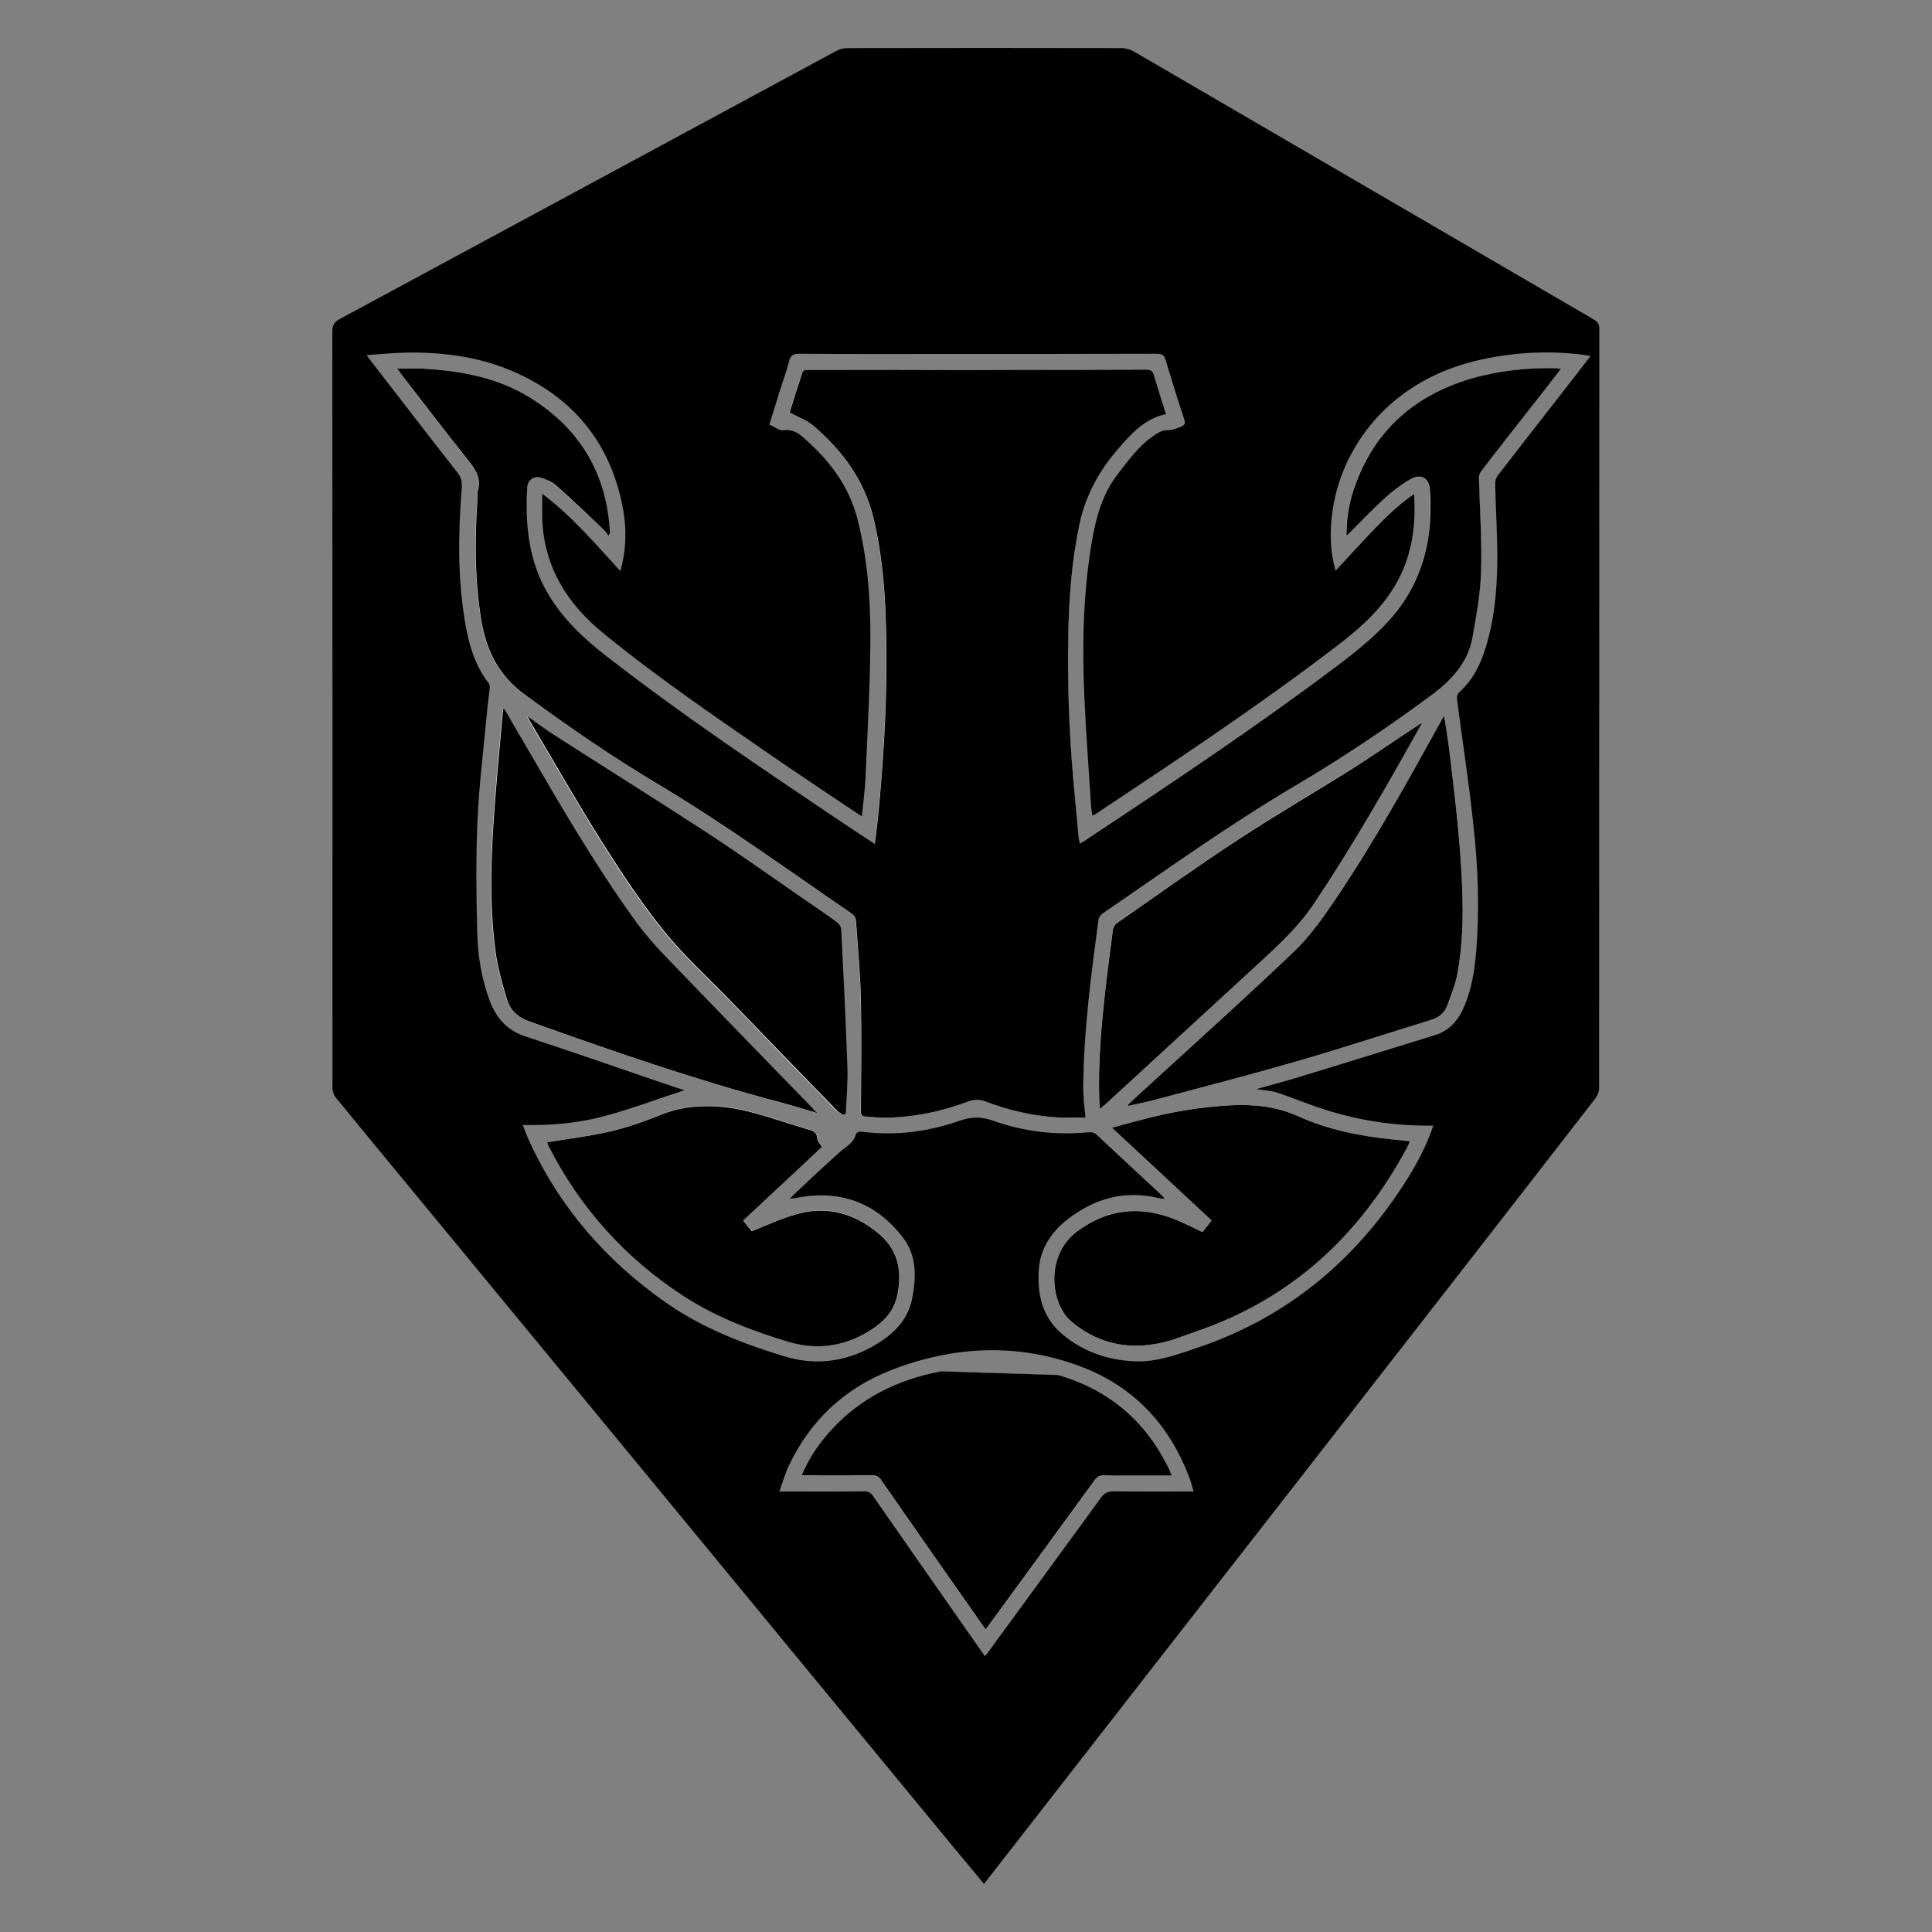 <?xml version="1.0" encoding="utf-8"?>
<!-- Generator: Adobe Illustrator 22.1.0, SVG Export Plug-In . SVG Version: 6.00 Build 0)  -->
<svg version="1.1" id="Layer_1" xmlns="http://www.w3.org/2000/svg" xmlns:xlink="http://www.w3.org/1999/xlink" x="0px" y="0px"
	 viewBox="0 0 1000 1000" style="enable-background:new 0 0 1000 1000;" xml:space="preserve">
<rect x="0" y="0" width="1000" height="1000" fill="#808080" stroke="none"/>
<style type="text/css">
	.st0{fill:#FFFFFF;}
</style>
<g>
	<path d="M509.3,975.1c-5-6.1-9.8-11.9-14.7-17.7c-29.7-36-59.3-72-89-108c-29.6-35.9-59.2-71.9-88.8-107.8
		c-27.6-33.4-55.1-66.9-82.7-100.3c-20.2-24.5-40.5-49-60.6-73.6c-0.8-1-1-2.5-1.4-3.8c-0.1-0.5,0-1.1,0-1.6
		c0-130.2,0-260.4-0.1-390.6c0-3.3,1-5.1,3.9-6.6c85.7-46.2,171.3-92.5,256.9-138.7c1.8-1,4-1.5,6-1.5c47.2-0.1,94.4-0.1,141.7,0
		c2.1,0,4.5,0.7,6.3,1.7c79.4,46.2,158.8,92.6,238.2,138.8c2.2,1.3,2.8,2.6,2.8,5c-0.1,130.8,0,261.7-0.1,392.5c0,1.9-0.8,4.2-2,5.7
		C774.9,634.2,723.9,699.6,673,765c-48.8,62.6-97.6,125.2-146.4,187.9C520.9,960.2,515.2,967.6,509.3,975.1z M741.9,582.6
		c-1.7,0-3,0-4.2,0c-18.7-0.1-37-3.2-54.8-9.2c-7.3-2.4-14.3-5.4-21.6-7.8c-3.2-1.1-6.7-1.2-11-1.9c7.3-2,13.7-3.7,20-5.6
		c24.1-7.3,48.1-14.8,72.1-22.2c7.7-2.3,12.4-7.7,15.4-14.8c4-9.2,5.5-19.1,6.3-29c1.8-21.8,0.9-43.7-1.5-65.4
		c-2.3-21.8-5.7-43.4-8.5-65.1c-0.1-1,0.4-2.6,1.2-3.3c6.3-5.6,10.1-12.6,12.8-20.4c5.2-15.3,6.7-31.1,6.9-47.1
		c0.1-13.5-0.8-26.9-1.1-40.4c0-1.4,0.4-3,1.2-4.1c10.8-14,21.7-27.9,32.5-41.8c5.2-6.6,10.3-13.3,15.6-20.1
		c-0.6-0.2-0.9-0.3-1.2-0.4c-18.4-2.7-36.7-1.9-54.8,2c-47.9,10.1-73.7,45.8-77.8,80.7c-1.1,9.6-0.9,19.1,1.9,28.7
		c6.6-7.1,12.9-14,19.4-20.8c6.5-6.7,13.1-13.4,21.2-18.8c1.2,17.6-1.5,33.9-10.7,48.7c-7.8,12.6-18.9,22-30.5,30.8
		c-40,30.5-81.9,58.3-123.7,86.1c-0.5,0.3-1.1,0.4-1.6,0.7c-0.3-2-0.6-3.8-0.7-5.6c-1.2-19.1-2.7-38.2-3.5-57.3
		c-1.1-26.7-0.5-53.3,4.1-79.7c2.1-11.9,5.3-23.6,12.8-33.5c5.7-7.4,11.1-15,18.9-20.4c2-1.4,4.6-3,6.9-2.9c2.9,0,5.1-0.9,7.5-1.9
		c1.9-0.8,2.2-1.7,1.6-3.7c-3.4-10.2-6.6-20.5-9.7-30.8c-0.7-2.5-1.8-3.2-4.4-3.2c-35,0.1-70,0.1-105,0.1c-26.8,0-53.5,0.1-80.3-0.1
		c-3.2,0-4.5,1-5.2,4c-1.1,4.5-2.8,9-4.2,13.4c-2,6.4-3.9,12.7-6,19.3c2.7,1.1,5.2,3.2,7.3,2.9c4.2-0.6,7.2,1.1,9.9,3.4
		c13.3,11.5,23.9,24.9,28.4,42.5c5.3,20.6,6.8,41.6,6.7,62.7c-0.1,23.6-1.5,47.3-2.5,70.9c-0.3,6.7-1.2,13.3-1.9,20.3
		c-1.6-1-2.7-1.7-3.9-2.5c-12.9-8.7-25.8-17.2-38.6-26c-30.8-21.2-61.8-42.2-90.9-65.9c-18.8-15.2-30.9-34.1-32-58.9
		c-0.2-4.3,0-8.6,0-13.6c15.6,11.8,27.6,26.1,40.4,40c3-10.7,3.3-21.2,1.5-31.5c-5.8-32.6-23.7-56.3-53.8-70.4
		c-18.4-8.7-38.2-11.5-58.4-11.2c-6.6,0.1-13.3,0.8-20.6,1.3c0.9,1.3,1.3,1.8,1.6,2.3c15.2,19.6,30.3,39.3,45.6,58.8
		c1.9,2.5,2.2,4.8,2,7.7c-1.8,22.8-2.2,45.5,1.5,68.2c1.9,11.7,4.9,23.2,12.5,32.9c0.4,0.6,0.6,1.6,0.5,2.3
		c-0.5,4.8-1.2,9.5-1.6,14.3c-1.7,18.3-4,36.6-4.8,55c-0.8,19.1-0.6,38.3-0.1,57.4c0.3,11.9,2.2,23.6,6.3,34.8
		c3.3,9.1,8.9,15.7,18.5,18.9c24.3,8,48.5,16.4,72.7,24.7c3.2,1.1,6.4,2.1,9.7,3.2c-13.8,4.5-27,9.5-40.6,13.2
		c-13.8,3.8-28.1,5.1-43,4.8c1.1,2.9,2,5.4,3.1,7.8c15.8,34.7,40,62.5,71.2,84.3c18.7,13,39.8,21.2,61.3,27.7
		c17.5,5.3,34.6,2.3,49.9-7.9c8-5.3,14-12.1,16-21.9c2.2-11.2,2.5-22.3-4.7-31.7C455.5,625,439.4,617,419.1,619
		c-3.3,0.3-6.5,1-10.2,1.5c0.8-0.9,1.3-1.5,1.9-2.1c7.9-7.4,15.7-14.8,23.8-22c3-2.7,6.9-4.5,8.2-8.7c0.6-1.9,1.7-2.1,3.4-1.9
		c17.3,2.2,34.2,0,50.5-5.7c6.1-2.1,11.3-2.2,17.4,0c15.8,5.6,32.2,7.6,48.9,6c2-0.2,3.4,0,4.8,1.4c11.2,10.5,22.4,20.9,33.6,31.3
		c0.4,0.4,0.8,0.9,1.4,1.7c-1.1-0.1-1.7-0.1-2.3-0.2c-17.8-4.5-33.6-0.3-47.9,10.8c-8.5,6.6-14.1,15-14.9,25.9
		c-0.9,13,1.7,24.9,12.4,33.8c10.7,8.9,23.1,13.1,36.8,13.8c11.6,0.6,22.2-3.4,32.9-7c45.5-15.4,80.4-44,106.4-83.9
		C732.5,604.1,738,594,741.9,582.6z M617.8,772c-0.9-3-1.5-5.6-2.5-8c-10.4-27-28.8-46.5-55.9-56.7c-32.7-12.3-65.7-10.7-98,1.8
		c-24.4,9.5-42.4,26.4-53.5,50.4c-1.8,3.9-2.9,8.1-4.5,12.5c1.9,0,3.1,0,4.2,0c13.2,0,26.3,0.1,39.5-0.1c2.3,0,3.6,0.7,4.9,2.6
		c14,20.2,28.1,40.3,42.2,60.5c5.1,7.3,10.3,14.7,15.6,22.3c0.9-1.2,1.7-2.1,2.3-3c19.2-26.3,38.5-52.6,57.7-79
		c1.7-2.4,3.5-3.4,6.5-3.4C590.1,772.1,603.7,772,617.8,772z"/>
	<path class="st0" d="M808,190.9c-1.2-0.1-1.8-0.2-2.3-0.2c-14.8-0.3-29.5,1-43.8,5.2c-31.3,9.1-52.6,28.7-62.2,60.3
		c-2,6.7-2.9,13.6-2.9,21.3c1-1,1.6-1.5,2.1-2c6.2-6.1,12.1-12.4,18.5-18.2c3.9-3.6,8.3-6.8,12.9-9.3c5.2-2.9,9.3-0.2,9.7,5.7
		c0.2,2.9,0.2,5.8,0.3,8.7c0.2,19.9-5,38-17.3,53.9c-9,11.7-20.5,20.6-32.2,29.3C649,377,605.3,406,561.6,434.9
		c-0.9,0.6-1.8,1.1-2.8,1.7c-0.3-1.6-0.6-2.8-0.7-4.1c-0.9-9.8-1.9-19.6-2.7-29.4c-2.1-24.1-3-48.3-2.6-72.5
		c0.3-20,1.7-39.9,5.9-59.6c3.2-14.8,10.1-27.6,20.1-38.8c6.8-7.7,13.6-15.5,24.6-17.8c-2.2-7-4.3-13.6-6.3-20.4
		c-0.6-2.1-1.7-2.7-3.9-2.7c-23.3,0.1-46.7,0-70,0.1c-7.6,0-15.2,0.1-22.8,0.1c-27.6,0-55.2-0.1-82.9-0.1c-0.8,0-2,0.6-2.2,1.1
		c-2.4,7.2-4.7,14.5-6.7,21c4.4,2.4,8.9,4,12.3,6.9c15.1,12.9,26.5,28.3,31.2,48.1c5.8,24.5,6.6,49.3,6.6,74.3c0,26-1.7,52-4.1,77.9
		c-0.5,5.2-1.2,10.4-1.9,16.1c-6-4-11.6-7.6-17.1-11.3c-41.2-27.8-82.6-55.4-121.9-86c-11.5-8.9-21.9-18.8-29.6-31.3
		c-10.6-17.3-12.5-36.3-11.3-55.9c0.2-3.6,3.2-6,6.7-5.1c2.9,0.7,6,2,8.2,4c8.4,7.5,16.4,15.3,24.6,23c1,0.9,1.7,2.1,2.5,3.1
		c0.8-1,0.8-1.4,0.8-1.8c-1.6-30.2-15.4-53.4-40.9-69.4c-17-10.7-36.2-14.2-55.9-15.3c-4.2-0.2-8.4,0-13.4,0
		c1.2,1.6,1.9,2.6,2.7,3.6c11.5,14.8,22.8,29.7,34.5,44.3c3.7,4.7,6.4,9.1,4.6,15.3c-0.4,1.4-0.1,3-0.2,4.5
		c-1.5,21.1-1.4,42.1,2.1,63c2.5,15.4,8.9,28,21.9,37.6c22.8,16.9,46.2,32.8,70.5,47.4c34.2,20.4,66.4,43.8,99.1,66.3
		c1.1,0.7,2.2,2.2,2.3,3.4c1,13.9,2.3,27.7,2.6,41.6c0.4,19.1,0.1,38.3,0,57.4c0,1.8,0.5,2.6,2.2,2.7c3,0.2,6,0.6,9,0.6
		c15.5,0.1,30.3-3.1,44.8-8.5c2.2-0.8,5.3-1.1,7.4-0.2c12.5,4.8,25.3,7.7,38.6,8.6c4.7,0.3,9.5,0,14.3,0c-0.4-3.4-0.7-6-0.9-8.5
		c-0.2-2.7-0.3-5.3-0.3-8c0.3-28.8,4.1-57.4,7.9-85.9c0.2-1.2,1.2-2.5,2.2-3.2c32.7-22.3,64.8-45.4,98.8-65.6
		c24.6-14.6,48.6-30.4,71.6-47.6c10.4-7.8,18.7-16.8,21-29.9c2-11.3,4.1-22.8,4.4-34.2c0.5-15.9-0.7-31.9-1.1-47.8
		c0-1.3,0.4-2.8,1.1-3.7c8.5-11,17.1-22,25.6-32.9C797.4,204.6,802.5,198,808,190.9z M622.3,637.7c-4.9-2.3-9.3-4.6-14-6.5
		c-18-7.2-34.8-5.8-50.8,6.2c-16.6,12.4-13.9,37.4-3.2,46.4c12.4,10.6,26.9,14.5,42.7,12c7.5-1.2,14.7-4.1,22-6.6
		c49.1-16.9,84.6-49.6,109.1-94.8c0.6-1.1,1-2.3,1.7-3.7c-3.4-0.3-6.5-0.7-9.5-1c-16.7-1.7-33-5-48.3-11.9
		c-11.3-5.1-22.9-6.3-35-5.7c-15.5,0.7-30.8,3.4-45.8,7.4c-5.1,1.4-10.1,2.7-15.7,4.2c17.5,16.3,34.5,32.1,51.6,48
		c-1.2,1.5-2.1,2.7-3,3.9C623.5,636.3,622.9,637,622.3,637.7z M283.2,591.2c0.2,0.5,0.5,1.2,0.8,1.8c16.4,32.1,39.7,58.1,70,77.8
		c16.8,10.9,35.4,18,54.4,23.7c15.9,4.7,31.1,2,44.8-7.8c5.9-4.2,10.1-9.6,11.5-17.1c2.3-12.4,0-23.1-10.1-31.5
		c-12.8-10.5-27.1-14.3-43.1-9.5c-7.5,2.2-14.6,5.6-22.3,8.6c-1.2-1.5-2.7-3.5-4.4-5.6c13.7-12.8,27.3-25.5,40.8-38.1
		c-1-1.6-2.4-2.9-2.5-4.3c-0.3-3.7-2.8-4.3-5.5-4.9c-0.9-0.2-1.8-0.6-2.7-0.9c-15.2-4.4-30-10.6-46.2-10.9c-9-0.2-17.5,0.8-26,4.2
		c-8.7,3.5-17.6,6.7-26.7,8.8C305.2,588.1,294.3,589.3,283.2,591.2z M261.2,367c-0.3,0-0.7,0.1-1,0.1c-1.4,16.1-3,32.1-4.2,48.2
		c-2,25.5-3.1,51.1,0.2,76.6c1.1,8.6,3.5,17.1,6,25.4c1.7,5.6,5.8,9.3,11.6,11.4c42.7,15.2,85.5,30,129.3,41.7
		c6.4,1.7,12.7,3.7,19.6,5.7c-1.1-1.2-1.8-2-2.6-2.8c-25.6-26.4-51.2-52.6-76.6-79.1c-5.5-5.7-10.6-11.8-15.3-18.2
		c-20.7-28.7-38.4-59.4-56.2-89.9C268.5,379.7,264.9,373.3,261.2,367z M583.8,571.8c0.1,0.2,0.2,0.4,0.3,0.6c4.5-1,9.1-1.9,13.5-3.1
		c24.7-6.6,49.5-13,74.1-20.1c23.1-6.7,46-14.2,69-21.3c3.9-1.2,6.9-3.7,8.4-7.4c2.2-5.6,4.4-11.4,5.4-17.3
		c3.8-21.3,2.7-42.9,1.1-64.3c-1.2-15.4-3.1-30.8-4.9-46.2c-0.8-7.2-2.1-14.3-3.2-22.2c-0.9,1.6-1.5,2.5-2,3.4
		C728,405.5,710.5,437,690.2,467c-6,8.8-12.2,17.7-19.9,25c-24.6,23.5-50,46.2-75,69.2C591.4,564.7,587.6,568.3,583.8,571.8z
		 M436.6,577.1c0.3-0.2,0.6-0.4,0.9-0.6c0.3-8,1.1-16,0.8-24c-0.8-23.8-2-47.7-3.2-71.5c-0.1-1.3-1.2-2.9-2.4-3.7
		c-5.9-4.3-11.9-8.4-17.9-12.5c-16.5-11.3-32.8-22.9-49.5-33.9c-26.2-17.1-52.7-33.7-79.1-50.6c-4.3-2.8-8.4-5.9-13.4-9.4
		c0.8,1.5,1.1,2.2,1.4,2.8c12.4,20.8,24.4,41.9,37.3,62.5c9.9,15.7,20.2,31.3,31.8,45.7c10.4,12.9,22.9,24.2,34.5,36.2
		c18.3,18.9,36.6,37.8,55,56.7C434,575.8,435.4,576.4,436.6,577.1z M569.4,574c1.2-1.1,1.8-1.7,2.5-2.3
		c25.1-23.1,50.3-46.1,75.4-69.3c11.8-10.9,23.8-21.4,32.9-34.9c20.1-29.9,37.9-61.2,55.4-92.6c0.1-0.2,0-0.6,0.1-0.8
		c-11.7,7.8-23.2,15.8-35,23.2c-19.5,12.3-39.5,23.9-58.8,36.5c-21.5,14.1-42.5,29.1-63.7,43.8c-1.1,0.8-2,2.5-2.2,3.8
		c-1.5,10.7-2.8,21.4-4,32.1c-2.2,18.7-3.8,37.5-3,56.3C569,571,569.2,572.1,569.4,574z"/>
	<path class="st0" d="M487,709.9c-22.2,4.2-41.7,13.7-57.1,30.7c-6.1,6.8-11.1,14.2-15,23.2c12.6,0,24.5,0,36.5,0
		c2.1,0,3.4,0.6,4.7,2.4c14.2,20.5,28.5,40.9,42.8,61.3c3.7,5.3,7.4,10.6,11.2,16c0.5-0.7,0.9-1.1,1.2-1.5
		c18.5-25.3,37-50.5,55.4-75.9c1.2-1.7,2.4-2.4,4.4-2.3c7.3,0.1,14.6,0.1,21.8,0.1c4.4,0,8.7,0,13.6,0c-0.6-1.5-1.1-2.6-1.5-3.6
		c-12-24.6-31.1-40.9-57.4-48.5"/>
	<path d="M808,190.9c-5.5,7.1-10.6,13.7-15.8,20.2c-8.6,11-17.2,21.9-25.6,32.9c-0.8,1-1.2,2.5-1.1,3.7c0.4,15.9,1.6,31.9,1.1,47.8
		c-0.3,11.5-2.4,22.9-4.4,34.2c-2.3,13.1-10.6,22.1-21,29.9c-23,17.1-46.9,33-71.6,47.6c-34.1,20.2-66.2,43.3-98.8,65.6
		c-1,0.7-2.1,2.1-2.2,3.2c-3.8,28.5-7.6,57-7.9,85.9c0,2.7,0.1,5.4,0.3,8c0.2,2.6,0.5,5.1,0.9,8.5c-4.8,0-9.6,0.3-14.3,0
		c-13.3-0.8-26.1-3.8-38.6-8.6c-2.2-0.8-5.2-0.6-7.4,0.2c-14.5,5.4-29.3,8.6-44.8,8.5c-3,0-6-0.4-9-0.6c-1.7-0.1-2.2-0.9-2.2-2.7
		c0.1-19.1,0.4-38.3,0-57.4c-0.3-13.9-1.6-27.8-2.6-41.6c-0.1-1.2-1.2-2.7-2.3-3.4c-32.8-22.5-65-45.9-99.1-66.3
		c-24.3-14.5-47.7-30.5-70.5-47.4c-13-9.6-19.3-22.3-21.9-37.6c-3.5-20.9-3.5-42-2.1-63c0.1-1.5-0.2-3.1,0.2-4.5
		c1.8-6.2-0.9-10.6-4.6-15.3c-11.7-14.6-23-29.5-34.5-44.3c-0.8-1-1.5-2-2.7-3.6c5,0,9.2-0.2,13.4,0c19.7,1.1,38.9,4.6,55.9,15.3
		c25.5,16,39.3,39.2,40.9,69.4c0,0.4-0.1,0.8-0.8,1.8c-0.8-1.1-1.6-2.2-2.5-3.1c-8.1-7.7-16.2-15.6-24.6-23c-2.2-2-5.3-3.2-8.2-4
		c-3.5-0.9-6.5,1.5-6.7,5.1c-1.1,19.6,0.7,38.6,11.3,55.9c7.7,12.6,18.1,22.4,29.6,31.3c39.3,30.6,80.6,58.2,121.9,86
		c5.5,3.7,11,7.3,17.1,11.3c0.7-5.7,1.4-10.9,1.9-16.1c2.4-25.9,4.1-51.8,4.1-77.9c0-24.9-0.8-49.8-6.6-74.3
		c-4.7-19.8-16.1-35.2-31.2-48.1c-3.4-2.9-7.9-4.5-12.3-6.9c2-6.5,4.3-13.8,6.7-21c0.2-0.6,1.4-1.1,2.2-1.1c27.6,0,55.2,0,82.9,0.1
		c7.6,0,15.2-0.1,22.8-0.1c23.3,0,46.7,0,70-0.1c2.2,0,3.2,0.6,3.9,2.7c2,6.7,4.1,13.4,6.3,20.4c-11,2.3-17.9,10.1-24.6,17.8
		c-9.9,11.3-16.9,24-20.1,38.8c-4.2,19.7-5.6,39.5-5.9,59.6c-0.4,24.2,0.5,48.4,2.6,72.5c0.9,9.8,1.8,19.6,2.7,29.4
		c0.1,1.3,0.4,2.5,0.7,4.1c1.1-0.7,2-1.2,2.8-1.7C605.3,406,649,377,690.9,345.5c11.6-8.7,23.1-17.7,32.2-29.3
		c12.3-15.9,17.4-34,17.3-53.9c0-2.9-0.1-5.8-0.3-8.7c-0.4-5.9-4.5-8.6-9.7-5.7c-4.6,2.5-9,5.8-12.9,9.3
		c-6.4,5.8-12.4,12.1-18.5,18.2c-0.5,0.5-1,1-2.1,2c0-7.7,0.9-14.6,2.9-21.3c9.6-31.5,30.9-51.2,62.2-60.3
		c14.3-4.1,28.9-5.5,43.8-5.2C806.2,190.8,806.8,190.8,808,190.9z"/>
	<path d="M622.3,637.7c0.6-0.6,1.2-1.3,1.8-2.1c0.9-1.2,1.8-2.4,3-3.9c-17.1-15.9-34.1-31.8-51.6-48c5.6-1.5,10.6-2.9,15.7-4.2
		c15-4,30.2-6.6,45.8-7.4c12.1-0.6,23.7,0.6,35,5.7c15.3,6.9,31.6,10.2,48.3,11.9c3,0.3,6.1,0.6,9.5,1c-0.6,1.4-1.1,2.6-1.7,3.7
		c-24.5,45.3-59.9,78-109.1,94.8c-7.2,2.5-14.5,5.5-22,6.6c-15.8,2.5-30.3-1.4-42.7-12c-10.6-9.1-13.4-34,3.2-46.4
		c16-11.9,32.8-13.4,50.8-6.2C613,633.1,617.4,635.4,622.3,637.7z"/>
	<path d="M283.2,591.2c11.1-1.8,22-3.1,32.7-5.6c9.1-2.1,18-5.3,26.7-8.8c8.5-3.4,17-4.4,26-4.2c16.2,0.4,31,6.5,46.2,10.9
		c0.9,0.3,1.8,0.7,2.7,0.9c2.7,0.6,5.3,1.2,5.5,4.9c0.1,1.4,1.5,2.7,2.5,4.3c-13.5,12.6-27,25.3-40.8,38.1c1.7,2.1,3.2,4.1,4.4,5.6
		c7.6-3,14.8-6.4,22.3-8.6c16-4.8,30.4-1,43.1,9.5c10.1,8.3,12.5,19,10.1,31.5c-1.4,7.5-5.6,12.9-11.5,17.1
		c-13.7,9.7-28.9,12.5-44.8,7.8c-19-5.7-37.6-12.8-54.4-23.7c-30.2-19.6-53.6-45.6-70-77.8C283.7,592.3,283.4,591.7,283.2,591.2z"/>
	<path d="M261.2,367c3.7,6.4,7.3,12.8,11,19.1c17.8,30.6,35.5,61.2,56.2,89.9c4.6,6.4,9.8,12.5,15.3,18.2
		c25.4,26.5,51.1,52.8,76.6,79.1c0.7,0.8,1.4,1.6,2.6,2.8c-6.9-2-13.2-4-19.6-5.7c-43.8-11.6-86.6-26.5-129.3-41.7
		c-5.9-2.1-10-5.8-11.6-11.4c-2.5-8.3-4.9-16.8-6-25.4c-3.3-25.5-2.2-51-0.2-76.6c1.2-16.1,2.8-32.1,4.2-48.2
		C260.5,367,260.9,367,261.2,367z"/>
	<path d="M583.8,571.8c3.8-3.5,7.6-7.1,11.5-10.6c25.1-23,50.4-45.7,75-69.2c7.6-7.3,13.9-16.2,19.9-25
		c20.3-29.9,37.8-61.5,55.3-93.1c0.5-0.9,1-1.8,2-3.4c1.2,7.9,2.4,15,3.2,22.2c1.8,15.4,3.7,30.8,4.9,46.2c1.6,21.4,2.7,43-1.1,64.3
		c-1,5.9-3.3,11.7-5.4,17.3c-1.4,3.7-4.4,6.2-8.4,7.4c-23,7.1-45.9,14.6-69,21.3c-24.6,7.1-49.3,13.5-74.1,20.1
		c-4.5,1.2-9,2.1-13.5,3.1C584,572.2,583.9,572,583.8,571.8z"/>
	<path d="M436.6,577.1c-1.2-0.8-2.6-1.4-3.5-2.4c-18.4-18.9-36.7-37.8-55-56.7c-11.6-12-24.1-23.3-34.5-36.2
		c-11.6-14.4-21.9-30-31.8-45.7c-12.9-20.5-24.9-41.6-37.3-62.5c-0.4-0.6-0.7-1.3-1.4-2.8c5,3.5,9.1,6.7,13.4,9.4
		c26.3,16.9,52.9,33.5,79.1,50.6c16.7,10.9,33,22.5,49.5,33.9c6,4.1,12,8.2,17.9,12.5c1.1,0.8,2.3,2.4,2.4,3.7
		c1.2,23.8,2.4,47.7,3.2,71.5c0.3,8-0.5,16-0.8,24C437.2,576.7,436.9,576.9,436.6,577.1z"/>
	<path d="M569.4,574c-0.2-1.8-0.4-3-0.4-4.1c-0.7-18.9,0.9-37.6,3-56.3c1.2-10.7,2.6-21.4,4-32.1c0.2-1.4,1.1-3.1,2.2-3.8
		c21.2-14.7,42.1-29.7,63.7-43.8c19.3-12.6,39.3-24.2,58.8-36.5c11.8-7.5,23.3-15.5,35-23.2c0,0.2,0.1,0.6-0.1,0.8
		c-17.5,31.4-35.4,62.7-55.4,92.6c-9.1,13.5-21.1,24-32.9,34.9c-25.1,23.1-50.3,46.2-75.4,69.3C571.3,572.3,570.6,572.8,569.4,574z"
		/>
	<path d="M547.6,711.7c26.3,7.6,45.4,23.8,57.4,48.5c0.5,1,0.9,2.1,1.5,3.6c-4.9,0-9.2,0-13.6,0c-7.3,0-14.6,0.1-21.8-0.1
		c-2.1,0-3.2,0.7-4.4,2.3c-18.4,25.3-36.9,50.6-55.4,75.9c-0.3,0.4-0.7,0.8-1.2,1.5c-3.8-5.4-7.5-10.7-11.2-16
		c-14.3-20.4-28.6-40.8-42.8-61.3c-1.3-1.8-2.5-2.5-4.7-2.4c-12,0.1-23.9,0-36.5,0c3.8-9,8.9-16.4,15-23.2
		c15.4-17,34.9-26.5,57.1-30.7"/>
</g>
</svg>
